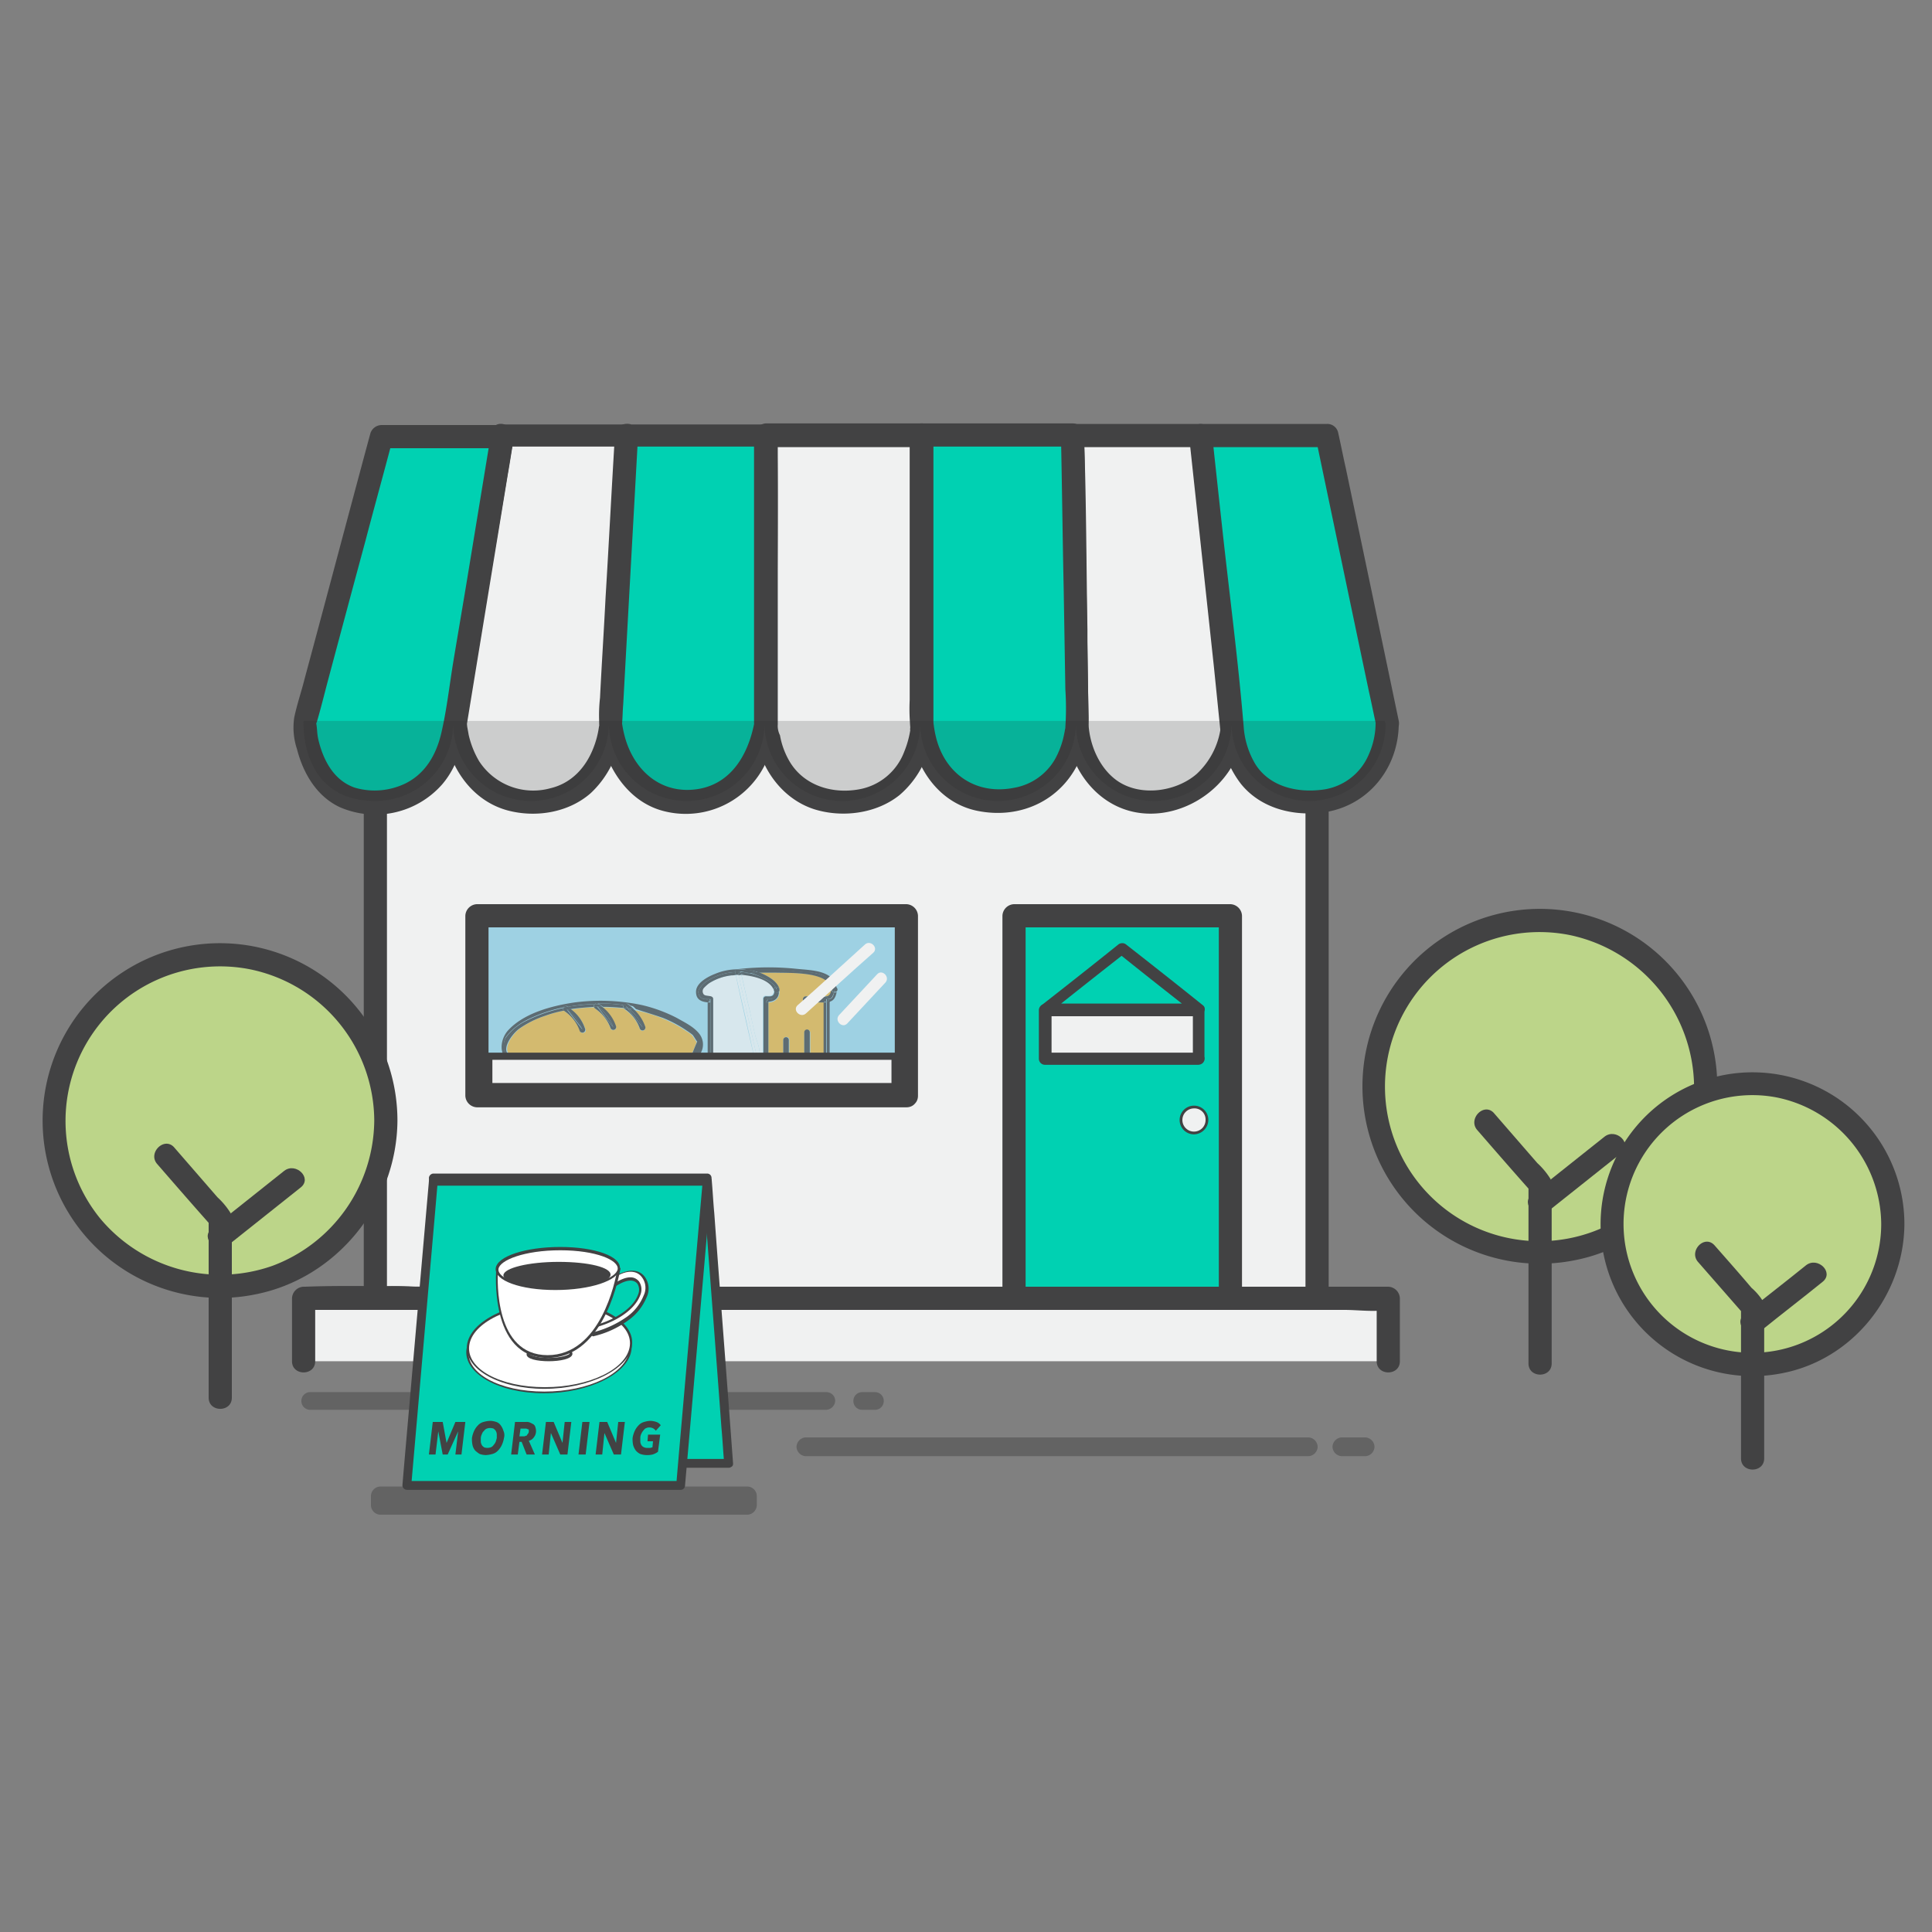 <svg id="Layer_1" data-name="Layer 1" xmlns="http://www.w3.org/2000/svg" viewBox="0 0 350 350"><rect x="0" y="0" width="350" height="350" fill="#808080" stroke="none"/><defs><style>.cls-1{opacity:0.48;}.cls-2{fill:#424243;}.cls-3{fill:#f0f1f1;}.cls-4{fill:#00d1b2;}.cls-5{fill:#9ed1e3;}.cls-6{fill:#bcd589;}.cls-7{opacity:0.7;}.cls-8{fill:#e9b13d;}.cls-9{opacity:0.18;}.cls-10{fill:#272525;}.cls-11{fill:#fff;}</style></defs><title>ecommerce-type-1-teal</title><g class="cls-1"><path class="cls-2" d="M135.4,274.4H68.9a1.75,1.75,0,0,1-1.7-1.7V271a1.75,1.75,0,0,1,1.7-1.7h66.5a1.75,1.75,0,0,1,1.7,1.7v1.6A1.77,1.77,0,0,1,135.4,274.4Z"/></g><rect class="cls-3" x="68" y="130.6" width="170.6" height="104.6"/><path class="cls-2" d="M238.6,233.1H74.9a48.45,48.45,0,0,0-6.6,0H68l2.1,2.1V130.6L68,132.7H231.7a48.45,48.45,0,0,0,6.6,0h.3l-2.1-2.1V235.2c0,2.7,4.2,2.7,4.2,0V130.6a2.18,2.18,0,0,0-2.1-2.1H89c-6.9,0-13.8-.3-20.7,0H68a2.18,2.18,0,0,0-2.1,2.1V235.2a2.18,2.18,0,0,0,2.1,2.1H217.6c6.9,0,13.8.3,20.7,0h.3C241.3,237.3,241.4,233.1,238.6,233.1Z"/><rect class="cls-3" x="55" y="235.2" width="196.5" height="11.4"/><path class="cls-2" d="M57.1,246.6V235.2L55,237.3H243.5c2.5,0,5.3.4,7.7,0h.3l-2.1-2.1v11.4c0,2.7,4.2,2.7,4.2,0V235.2a2.18,2.18,0,0,0-2.1-2.1H79.2c-7.9,0-15.9-.3-23.9,0H55a2.18,2.18,0,0,0-2.1,2.1v11.4c0,2.7,4.2,2.7,4.2,0Z"/><rect class="cls-4" x="183.7" y="165.9" width="39.2" height="69.3"/><path class="cls-2" d="M222.9,233.1H183.7l2.1,2.1V165.9l-2.1,2.1h39.2l-2.1-2.1v69.3c0,2.7,4.2,2.7,4.2,0V165.9a2.18,2.18,0,0,0-2.1-2.1H183.7a2.18,2.18,0,0,0-2.1,2.1v69.3a2.18,2.18,0,0,0,2.1,2.1h39.2C225.6,237.3,225.6,233.1,222.9,233.1Z"/><rect class="cls-5" x="86.5" y="165.9" width="77.8" height="32.6"/><path class="cls-2" d="M164.2,196.4H86.4l2.1,2.1V165.9L86.4,168h77.8l-2.1-2.1v32.6c0,2.7,4.2,2.7,4.2,0V165.9a2.18,2.18,0,0,0-2.1-2.1H86.4a2.18,2.18,0,0,0-2.1,2.1v32.6a2.18,2.18,0,0,0,2.1,2.1h77.8C166.9,200.6,167,196.4,164.2,196.4Z"/><g class="cls-1"><path class="cls-2" d="M149.7,255.4H56.2a1.58,1.58,0,0,1-1.6-1.6h0a1.58,1.58,0,0,1,1.6-1.6h93.5a1.58,1.58,0,0,1,1.6,1.6h0A1.72,1.72,0,0,1,149.7,255.4Z"/></g><g class="cls-1"><path class="cls-2" d="M158.5,255.4h-2.3a1.58,1.58,0,0,1-1.6-1.6h0a1.58,1.58,0,0,1,1.6-1.6h2.3a1.58,1.58,0,0,1,1.6,1.6h0A1.58,1.58,0,0,1,158.5,255.4Z"/></g><g class="cls-1"><path class="cls-2" d="M237,263.8H146a1.75,1.75,0,0,1-1.7-1.7h0a1.75,1.75,0,0,1,1.7-1.7h91a1.75,1.75,0,0,1,1.7,1.7h0A1.75,1.75,0,0,1,237,263.8Z"/></g><g class="cls-1"><path class="cls-2" d="M247.3,263.8h-4.2a1.75,1.75,0,0,1-1.7-1.7h0a1.75,1.75,0,0,1,1.7-1.7h4.2a1.75,1.75,0,0,1,1.7,1.7h0A1.75,1.75,0,0,1,247.3,263.8Z"/></g><path class="cls-3" d="M82.4,131.2,91,78.9h22.5l-2.9,52.3s-.8,14.1-14.1,14.1S82.4,131.2,82.4,131.2Z"/><path class="cls-2" d="M84.5,131.7c2.5-15.3,5-30.5,7.5-45.8.4-2.2.7-4.4,1.1-6.5-.7.5-1.4,1-2,1.5h22.5l-2.1-2.1c-.7,12.6-1.4,25.1-2.1,37.7-.3,4.9-.5,9.7-.8,14.6v.1c0,.7,0,0-.1.5a16.37,16.37,0,0,1-1,3.8c-1.4,3.6-4,6.4-7.8,7.3a11.68,11.68,0,0,1-12.9-4.9,16.6,16.6,0,0,1-1.9-4.8c-.1-.6-.2-1.1-.3-1.7.1.5,0,0,0-.2-.2-2.7-4.4-2.7-4.2,0,.4,6.9,4.6,13.7,11.5,15.6,5.2,1.4,11.1.4,15.1-3.1a17.63,17.63,0,0,0,5.3-9.7c.8-3.6.7-7.5.9-11.2.5-8.6,1-17.3,1.5-25.9.3-6,.7-12,1-17.9a2.11,2.11,0,0,0-2.1-2.1H91.1a2,2,0,0,0-2,1.5c-2.5,15.3-5,30.5-7.5,45.8-.4,2.2-.7,4.4-1.1,6.5C80,133.3,84,134.4,84.5,131.7Z"/><path class="cls-3" d="M138.7,131.2V78.8h28.2v52.3s-.4,14.1-14.1,14.1S138.7,131.2,138.7,131.2Z"/><path class="cls-2" d="M140.9,131.2V78.9L138.8,81H167l-2.1-2.1v38.5c0,4.6.2,9.2,0,13.8v.7c-.1.6,0,0,0,.4a17.39,17.39,0,0,1-1.1,3.9,10.75,10.75,0,0,1-8.2,6.8c-5,.9-10.2-.8-12.7-5.3a14.23,14.23,0,0,1-1.6-4.5,3.78,3.78,0,0,1-.4-2c-.1-2.7-4.3-2.7-4.2,0,.2,6.7,4.3,13.3,10.8,15.4,5.1,1.6,11.3.8,15.5-2.6a17.14,17.14,0,0,0,5.6-9.6c.8-3.6.5-7.4.5-11.1V78.8a2.18,2.18,0,0,0-2.1-2.1H138.8a2.18,2.18,0,0,0-2.1,2.1v52.3C136.6,133.9,140.9,133.9,140.9,131.2Z"/><path class="cls-3" d="M195.1,131.2l-.8-52.3h23.3l5.7,52.3s-.6,12-12.4,13.9S195.3,136.2,195.1,131.2Z"/><path class="cls-2" d="M197.2,131.2c-.2-15.3-.5-30.6-.7-45.9,0-2.1-.1-4.3-.1-6.4L194.3,81h23.3l-2.1-2.1c1.3,11.5,2.5,23.1,3.8,34.6.6,5.5,1.2,11.1,1.8,16.6,0,.4.1.7.1,1.1v.2c0,.6.1-.1-.1.7a14,14,0,0,1-4.3,8.1c-3.8,3.3-10.4,4.2-14.6,1.1-3.1-2.3-4.8-6.4-5-10.1-.2-2.7-4.4-2.7-4.2,0,.6,9.2,7.5,17.2,17.2,16.1,7.9-.9,14.9-7.6,15.1-15.8.1-3.8-.8-7.8-1.2-11.6l-2.7-24.6c-.6-5.5-1.2-10.9-1.8-16.4a2.18,2.18,0,0,0-2.1-2.1H194.2a2.18,2.18,0,0,0-2.1,2.1c.2,15.3.5,30.6.7,45.9,0,2.1.1,4.3.1,6.4C193,133.9,197.2,133.9,197.2,131.2Z"/><path class="cls-4" d="M251.4,131.2,240.5,78.9H217.6l5.7,52.3s0,14.1,14.1,14.1S251.4,131.2,251.4,131.2Z"/><path class="cls-2" d="M253.4,130.6c-3.2-15.3-6.4-30.6-9.6-45.8-.5-2.2-.9-4.3-1.4-6.5a2,2,0,0,0-2-1.5H217.5a2.18,2.18,0,0,0-2.1,2.1c1.5,13.9,3,27.9,4.5,41.8.4,3.9.8,7.9,1.2,11.8a18.3,18.3,0,0,0,3.7,9.5c3.3,4.1,8.6,5.7,13.8,5.3,8.6-.6,14.7-7.6,14.8-16.1,0-2.7-4.2-2.7-4.2,0a13.93,13.93,0,0,1-1.2,5.4,10.54,10.54,0,0,1-8.8,6.5c-4.5.5-9.3-.7-11.8-4.7a15.29,15.29,0,0,1-2.1-6.8c-1-12.1-2.6-24.1-3.9-36.1-.6-5.5-1.2-11-1.8-16.6L217.5,81h22.9c-.7-.5-1.4-1-2-1.5,3.2,15.3,6.4,30.6,9.6,45.8.5,2.2.9,4.3,1.4,6.5C249.9,134.4,253.9,133.3,253.4,130.6Z"/><path class="cls-4" d="M113.5,78.8h25.2v52.3s-1.5,13.9-14.1,14.1-14.1-14.1-14.1-14.1Z"/><path class="cls-2" d="M113.5,80.9h25.2l-2.1-2.1V131c0,.5.2-.6,0,.2-1.1,5.4-4,10.6-9.9,11.7-6.8,1.2-11.8-3.2-13.5-9.4a20.48,20.48,0,0,1-.5-2.4c-.1-.5,0,.5,0-.1.1-1.1.1-2.3.2-3.4.3-5.5.6-10.9.9-16.4l1.8-32.4c.2-2.7-4.1-2.7-4.2,0-.6,9.8-1.1,19.7-1.7,29.5-.3,6-.7,12-1,18.1a28.13,28.13,0,0,0,.1,7.1c1.4,6.1,5.3,12,11.7,13.5a16,16,0,0,0,18.5-9.4,19.45,19.45,0,0,0,1.8-8.1V114c0-11.4.2-22.9,0-34.3V79a2.18,2.18,0,0,0-2.1-2.1H113.5C110.8,76.7,110.8,80.9,113.5,80.9Z"/><path class="cls-4" d="M166.9,78.8v52.3s.6,14.3,14.1,14.1,14.1-14.1,14.1-14.1l-.8-52.3Z"/><path class="cls-2" d="M164.8,78.8v48a32.55,32.55,0,0,0,.4,7c1.2,6.2,5.4,11.8,11.9,13.1,8,1.6,15.6-2.1,18.7-9.7a18.93,18.93,0,0,0,1.4-7.8c-.1-5.1-.2-10.3-.2-15.4-.2-11.5-.2-23-.6-34.5v-.7a2.11,2.11,0,0,0-2.1-2.1H167c-2.7,0-2.7,4.2,0,4.2h27.3l-2.1-2.1c.2,9.3.3,18.7.5,28,.1,6,.2,12.1.3,18.1a51.43,51.43,0,0,1,0,6.8c0,.5.1-.5,0,.1,0,.2-.1.4-.1.6-.1.5-.2,1-.3,1.4a15.81,15.81,0,0,1-1.4,3.6,10.66,10.66,0,0,1-7.4,5.3c-6.9,1.4-12.5-2.4-14.2-9a21.06,21.06,0,0,1-.5-2.8V78.7C169,76.1,164.8,76.1,164.8,78.8Z"/><path class="cls-4" d="M91.1,78.8c-1.2,7.5-2.5,15-3.7,22.5-1.6,9.5-3.2,19-4.7,28.5-.6,3.7-1.3,7-3.6,10a13.65,13.65,0,0,1-10.7,5.3c-13,.4-13.1-14.5-13.1-14.5L69.2,78.7H91.1Z"/><path class="cls-2" d="M89,78.3c-1.5,9.1-3,18.3-4.5,27.4-.8,4.8-1.6,9.5-2.4,14.3-.7,4.3-1.2,8.8-2.2,13-.9,3.7-2.8,7.1-6.4,8.9a12.79,12.79,0,0,1-9.2.8c-3.8-1.3-5.7-4.9-6.6-8.6-.3-1.3-.2-1.8-.4-3-.1-.5-.1.4-.1.3s.1-.4.2-.6c.7-2.4,1.3-4.8,1.9-7.1,2.3-8.6,4.6-17.2,6.9-25.7,1.6-6.1,3.3-12.2,4.9-18.3-.7.5-1.4,1-2,1.5H91c2.7,0,2.7-4.2,0-4.2H69.1a2.16,2.16,0,0,0-2,1.5c-4,14.8-7.9,29.6-11.9,44.4-.6,2.4-1.4,4.7-1.9,7.1a12.34,12.34,0,0,0,.5,5.7c1.1,4.3,3.5,8.5,7.7,10.5a16.13,16.13,0,0,0,18.6-4.1c3-3.5,3.9-7.9,4.6-12.3.9-5.7,1.9-11.4,2.8-17.1,1.8-11,3.7-22.1,5.5-33.1C93.5,76.8,89.5,75.6,89,78.3Z"/><circle class="cls-6" cx="278.98" cy="196.77" r="30"/><path class="cls-2" d="M306.9,196.8a28,28,0,1,1-22.5-27.4,28.34,28.34,0,0,1,22.5,27.4c0,2.7,4.2,2.7,4.2,0a32.14,32.14,0,1,0-25.8,31.5c14.9-2.9,25.7-16.5,25.8-31.5C311.2,194.1,307,194.1,306.9,196.8Z"/><path class="cls-2" d="M267.6,204.7c3.3,3.8,6.6,7.6,9.9,11.3l-.6-1.5V247c0,2.7,4.2,2.7,4.2,0V215.9a6,6,0,0,0-.2-2.3,13.74,13.74,0,0,0-2.4-2.9l-7.9-9.1c-1.8-1.9-4.7,1.1-3,3.1Z"/><path class="cls-2" d="M280.5,219.4l13.2-10.5c2.1-1.7-.9-4.6-3-3l-13.2,10.5c-2.1,1.7.9,4.7,3,3Z"/><circle class="cls-6" cx="317.5" cy="221.7" r="25.4"/><path class="cls-2" d="M340.8,221.7a23.34,23.34,0,1,1-19-22.9,23.58,23.58,0,0,1,19,22.9c0,2.7,4.2,2.7,4.2,0a27.52,27.52,0,1,0-22.3,27.1c12.9-2.4,22.2-14.1,22.3-27C345,219,340.8,219,340.8,221.7Z"/><path class="cls-2" d="M307.6,228.6l8.4,9.6-.6-1.5v27.5c0,2.7,4.2,2.7,4.2,0V237.9a4.45,4.45,0,0,0-.3-2.3,10.65,10.65,0,0,0-2-2.3c-2.2-2.6-4.5-5.2-6.7-7.7-1.8-2-4.7,1-3,3Z"/><path class="cls-2" d="M319,241.1c3.7-3,7.5-5.9,11.2-8.9,2.1-1.7-.9-4.6-3-3-3.7,3-7.5,5.9-11.2,8.9-2.1,1.7.9,4.7,3,3Z"/><circle class="cls-6" cx="39.89" cy="202.97" r="30"/><path class="cls-2" d="M67.8,203a28.34,28.34,0,0,1-18.4,26.3,28.37,28.37,0,0,1-31.2-8.5,28,28,0,0,1,27.1-45.2A28.12,28.12,0,0,1,67.8,203c0,2.7,4.2,2.7,4.2,0a32.15,32.15,0,0,0-56.9-20.5,32.14,32.14,0,0,0,31.1,52C61.1,231.6,71.9,218,72,203,72,200.3,67.8,200.3,67.8,203Z"/><path class="cls-2" d="M28.5,210.9c3.3,3.8,6.6,7.6,9.9,11.3l-.6-1.5v32.5c0,2.7,4.2,2.7,4.2,0V222.1a6,6,0,0,0-.2-2.3,13.74,13.74,0,0,0-2.4-2.9l-7.9-9.1c-1.8-1.9-4.8,1.1-3,3.1Z"/><path class="cls-2" d="M41.3,225.6l13.2-10.5c2.1-1.7-.9-4.6-3-3L38.3,222.6c-2,1.7.9,4.7,3,3Z"/><polygon class="cls-4" points="132 265.1 82.5 265.1 78.5 213.4 128.1 213.4 132 265.1"/><path class="cls-2" d="M132,264.3H82.4l.8.8c-1.1-15.1-2.3-30.2-3.4-45.3-.2-2.1-.3-4.3-.5-6.4l-.8.8h49.6l-.8-.8c1.1,15.1,2.3,30.2,3.4,45.3.2,2.1.3,4.3.5,6.4.1,1,1.7,1,1.6,0-1.1-15.1-2.3-30.2-3.4-45.3-.2-2.1-.3-4.3-.5-6.4a.79.79,0,0,0-.8-.8H78.5a.86.86,0,0,0-.8.8c1.1,15.1,2.3,30.2,3.4,45.3.2,2.1.3,4.3.5,6.4a.79.79,0,0,0,.8.8H132A.8.8,0,1,0,132,264.3Z"/><polygon class="cls-4" points="128.1 214 123.3 269.1 73.7 269.1 78.5 214 128.1 214"/><path class="cls-2" d="M127.3,214c-1.4,16-2.8,32.1-4.2,48.1-.2,2.3-.4,4.6-.6,7l.8-.8H73.7l.8.8c1.4-16,2.8-32.1,4.2-48.1.2-2.3.4-4.6.6-7l-.8.8h49.6a.8.8,0,0,0,0-1.6H78.5a.79.79,0,0,0-.8.8c-1.4,16-2.8,32.1-4.2,48.1-.2,2.3-.4,4.6-.6,7a.86.86,0,0,0,.8.8h49.6a.79.79,0,0,0,.8-.8c1.4-16,2.8-32.1,4.2-48.1.2-2.3.4-4.6.6-7C129,213,127.4,213,127.3,214Z"/><rect class="cls-3" x="189.4" y="182.9" width="27.8" height="8.8"/><path class="cls-2" d="M217.2,190.7H189.4l1.1,1.1V183l-1.1,1.1h27.8l-1.1-1.1v8.8a1,1,0,0,0,2.1,0V183a1.11,1.11,0,0,0-1.1-1.1H189.3a1.11,1.11,0,0,0-1.1,1.1v8.8a1.11,1.11,0,0,0,1.1,1.1h27.8C218.6,192.8,218.6,190.7,217.2,190.7Z"/><path class="cls-2" d="M202.6,171.1c-4.6,3.7-9.3,7.4-13.9,11a1.07,1.07,0,0,0,.7,1.8h27.8c.8,0,1.5-1.2.7-1.8-4.6-3.7-9.3-7.4-13.9-11-1-.8-2.5.6-1.5,1.5,4.6,3.7,9.3,7.4,13.9,11,.2-.6.5-1.2.7-1.8H189.3c.2.6.5,1.2.7,1.8,4.6-3.7,9.3-7.4,13.9-11C205.1,171.8,203.6,170.3,202.6,171.1Z"/><g class="cls-7"><path class="cls-8" d="M141.2,179.2v.3a1.87,1.87,0,0,1-2,2.1V191h2.7v-2.6a.55.55,0,0,1,1.1,0V191h2.7v-3.9a.55.55,0,0,1,1.1,0V191h2.5v-9.4H146a.55.55,0,0,1,0-1.1h3.8c.7-.1.8-.7.9-1.2-.2-3.4-7.7-3-10.2-3.1h-3C139,176.7,140.7,177.6,141.2,179.2Z"/><path class="cls-2" d="M151.7,179.4a.47.47,0,0,0-.5-.6v.5a.6.6,0,0,1-.1.4h0c.2,0,.5,0,.6-.3Z"/><path class="cls-2" d="M135.7,175.8a38.73,38.73,0,0,1,5.9,0c1.5.1,3.1.2,4.6.4a6.59,6.59,0,0,1,3.8,1,2.57,2.57,0,0,1,1.1,1.7.5.5,0,0,1,.5.6v-.1c-.2-3.7-4.6-3.6-7.4-3.9a48.81,48.81,0,0,0-10.8.1h0A8.22,8.22,0,0,1,135.7,175.8Z"/><path class="cls-2" d="M151.1,179.8c-.2.8-.3,1.2-1.1,1.2a.55.55,0,0,1-.3.5v.1l.5-.5v.4c.9-.2,1.2-.9,1.4-1.9C151.6,179.8,151.3,179.8,151.1,179.8Z"/><path class="cls-2" d="M149.8,190.9v.5h-3a.55.55,0,0,1-1.1,0H143a.55.55,0,0,1-1.1,0h-2.7a.47.47,0,0,1-.5.5h11.1a.47.47,0,0,0,.5-.5v-10c-.2,0-.3.1-.5.1Z"/><path class="cls-2" d="M149.8,181.6a4.33,4.33,0,0,0,.5-.1v-.4A1.21,1.21,0,0,0,149.8,181.6Z"/><path class="cls-2" d="M150.6,179.3h0c-.1.5-.2,1.1-.9,1.2h-.1a.66.66,0,0,1,.4.5c.8-.1.8-.5,1.1-1.2C150.9,179.8,150.7,179.6,150.6,179.3Z"/><path class="cls-2" d="M149.2,181.6V191h.5v-9.5c-.1,0-.1.1-.2.1Z"/><path class="cls-2" d="M149.2,191.5l.5-.5h-.5Z"/><path class="cls-2" d="M146.7,190.9v.5h2.5v-.5Z"/><path class="cls-2" d="M149.8,191.5V191l-.5.5Z"/><path class="cls-2" d="M150,177.1a8.61,8.61,0,0,0-3.8-1c-1.5-.1-3.1-.3-4.6-.4a38.73,38.73,0,0,0-5.9,0l1.2.3c.2,0,.3.1.5.2h3c2.5.1,10-.3,10.2,3.1v-.1a.51.51,0,0,1,.5-.4A2.57,2.57,0,0,0,150,177.1Z"/><path class="cls-2" d="M150.7,179.2v.1h0c0,.3.2.4.4.5h0c0-.2.1-.3.1-.4v-.5C150.9,178.8,150.7,178.9,150.7,179.2Z"/><path class="cls-2" d="M139.2,190.9v.5h2.7v-.5Z"/><path class="cls-2" d="M142.9,190.9v.5h2.7v-.5Z"/><path class="cls-3" d="M132.5,176.7a9.59,9.59,0,0,0-4,1.4c-.2.2-.5.1-.7.3l-.6.6a.52.52,0,0,0-.2.4.83.83,0,0,0,.3.8c.5.3,1.9.1,1.9.9V191h7.3c-1.1-4.8-2.2-9.5-3.2-14.3A2.13,2.13,0,0,0,132.5,176.7Z"/><path class="cls-3" d="M136.8,187.5c.2.9.9,2.4.8,3.3h.6v-9.9a.47.47,0,0,1,.5-.5c.7,0,1.5.2,1.5-1.1-.7-1.9-3.6-2.6-5.9-2.8.5,2,.9,4,1.4,6C136.1,184.3,136.4,185.9,136.8,187.5Z"/><path class="cls-3" d="M133.3,176.6c1.1,4.8,2.2,9.5,3.2,14.3h.5c-.5-2.3-2.7-11.9-3.2-14.3Z"/><path class="cls-3" d="M137.6,190.9h0c.1-1-.6-2.5-.8-3.4-.4-1.6-.7-3.3-1.1-4.9-.5-2-.9-4-1.4-6h-.5c.5,2.4,2.7,12,3.2,14.3h.6Z"/><path class="cls-2" d="M136.7,191.6v-.1h-8v-9.9h-.5v9.9a.47.47,0,0,0,.5.5h8.5A.46.46,0,0,1,136.7,191.6Z"/><path class="cls-2" d="M128.1,181v.5h.5Z"/><path class="cls-2" d="M127.8,181a1.27,1.27,0,0,1-1.2-1.7,4.62,4.62,0,0,1,1.7-1.7,10.42,10.42,0,0,1,4.9-1.5c0-.2.1-.5.4-.5a10.57,10.57,0,0,0-4,.8c-1.3.5-3.7,1.7-3.5,3.5.1,1.3,1.1,1.6,2.2,1.7v-.5A2.81,2.81,0,0,0,127.8,181Z"/><path class="cls-2" d="M128.1,181l.5.5V181Z"/><path class="cls-2" d="M139.1,177.6a4.07,4.07,0,0,1,1.4,1.2.53.53,0,0,1,.7.5v-.2c-.5-1.5-2.3-2.4-3.8-3-.5,0-1.1.1-1.6.1A16.38,16.38,0,0,1,139.1,177.6Z"/><path class="cls-2" d="M140.7,179.8a1.29,1.29,0,0,1-1.2,1.2h-.4v.5c1.2-.1,2.1-.6,2-2.1C141.2,179.7,141,179.8,140.7,179.8Z"/><path class="cls-2" d="M138.7,181.6h.5v-.5C139,181.2,138.9,181.4,138.7,181.6Z"/><path class="cls-2" d="M138.7,181.6V191h.5v-9.4Z"/><path class="cls-2" d="M138.7,181v.5l.5-.5Z"/><path class="cls-2" d="M140.7,179.3v.5c.2,0,.5-.1.5-.4v-.1a.53.53,0,0,0-.7-.5l.1.1A.76.76,0,0,1,140.7,179.3Z"/><path class="cls-2" d="M134.2,175.9Z"/><path class="cls-2" d="M133.2,176.1h.5a1.75,1.75,0,0,0,.5-.1v0c.5-.1,1.2-.2,1.3-.2h.2a16.35,16.35,0,0,0-2.2-.2A.38.38,0,0,0,133.2,176.1Z"/><path class="cls-2" d="M139.2,191.5h-2.5v.1a.66.66,0,0,0,.5.4h1.5A.47.47,0,0,0,139.2,191.5Z"/><path class="cls-2" d="M135.8,176.3a8.6,8.6,0,0,1,1.6-.1c-.2-.1-.3-.1-.5-.2l-1.2-.3h-.2c-.1,0-.8.1-1.3.2v.1C134.8,176.1,135.3,176.2,135.8,176.3Z"/><path class="cls-2" d="M138.7,190.9v.5h.5v-.5Z"/><path class="cls-2" d="M134.2,176.1V176h0a.1.1,0,0,1-.1.1Z"/><path class="cls-2" d="M134.1,176a1.21,1.21,0,0,0-.5.1h.4A.1.1,0,0,0,134.1,176Z"/><path class="cls-2" d="M129.2,190.9v.5h7.5a4.33,4.33,0,0,0-.1-.5Z"/><path class="cls-2" d="M128.6,191.5h.5l-.5-.5Z"/><path class="cls-2" d="M128.6,190.9l.5.5v-.5Z"/><path class="cls-2" d="M129.2,181c0-.9-1.5-.3-1.8-1a.92.92,0,0,1,.1-1,8.12,8.12,0,0,1,1-.9,9.59,9.59,0,0,1,4-1.4,2.49,2.49,0,0,0,.8-.1c0-.1-.1-.3-.1-.4v-.1a10.42,10.42,0,0,0-4.9,1.5,4.62,4.62,0,0,0-1.7,1.7,1.27,1.27,0,0,0,1.2,1.7h.9v9.9h.5Z"/><path class="cls-2" d="M140.2,179.3h0v.1a.51.51,0,0,0,.5.4v-.5c0-.1-.1-.2-.1-.4l-.1-.1A.55.55,0,0,0,140.2,179.3Z"/><path class="cls-2" d="M137.6,190.9h0C137.5,191.4,137.7,191.1,137.6,190.9Z"/><path class="cls-2" d="M140.2,179.4h0c0-.4.1-.5.3-.6a4.07,4.07,0,0,0-1.4-1.2,12,12,0,0,0-3.3-1.3,7.72,7.72,0,0,0-1.5.2v.1C136.6,176.8,139.5,177.5,140.2,179.4Z"/><path class="cls-2" d="M138.7,181h.9a1.29,1.29,0,0,0,1.2-1.2.51.51,0,0,1-.5-.4h0c0,1.3-.8,1.1-1.5,1.1a.47.47,0,0,0-.5.5v9.9h.5V181Z"/><path class="cls-2" d="M136.5,190.9a4.33,4.33,0,0,0,.1.5h.5a1.75,1.75,0,0,0-.1-.5Z"/><path class="cls-2" d="M133.3,176.6h.5a2.8,2.8,0,0,1-.1-.6h-.5v.1A.75.75,0,0,0,133.3,176.6Z"/><path class="cls-2" d="M134.2,176.1c0,.1.1.3.1.4.5-.1,1-.1,1.5-.2A7.77,7.77,0,0,0,134.2,176.1Z"/><path class="cls-2" d="M134.1,176.1c-.1.2-.2.3-.3.5a.9.9,0,0,0,.5-.1c0-.1-.1-.3-.1-.4Z"/><path class="cls-2" d="M134.3,176.6v-.1a.9.9,0,0,0-.5.1c.1-.2.2-.3.3-.5h-.4a2.8,2.8,0,0,0,.1.6A.9.9,0,0,1,134.3,176.6Z"/><path class="cls-2" d="M137.6,190.9c.1.2-.1.5,0,0H137a1.75,1.75,0,0,1,.1.5h1v-.5Z"/><path class="cls-2" d="M138.3,190.9h-.1v.5l.5-.5Z"/><path class="cls-2" d="M138.2,191.5h.5V191A1.21,1.21,0,0,0,138.2,191.5Z"/><path class="cls-2" d="M146,180.5a.55.55,0,0,0,0,1.1h3.3v-.5h0c0-.3.2-.4.4-.5h-.1C148.3,180.5,147.1,180.5,146,180.5Z"/><path class="cls-2" d="M149.8,181.5a.55.55,0,0,0,.3-.5h-.3Z"/><path class="cls-2" d="M149.6,180.5c-.2.1-.4.2-.4.5h0v.5h.3c.1,0,.2,0,.2-.1V181h.3A.51.51,0,0,0,149.6,180.5Z"/><path class="cls-2" d="M141.9,188.4V191h.5v0h.5v-2.6A.5.5,0,1,0,141.9,188.4Z"/><path class="cls-2" d="M141.9,191.5a.55.55,0,0,0,1.1,0h-1.1Z"/><path class="cls-2" d="M142.4,190.9h-.5v.5h.5Z"/><path class="cls-2" d="M142.8,190.9h-.4v.5h.5v-.5Z"/><path class="cls-2" d="M145.7,187v3.9h.5v0h.5V187A.5.5,0,1,0,145.7,187Z"/><path class="cls-2" d="M145.7,191.5a.55.55,0,0,0,1.1,0h-1.1Z"/><path class="cls-2" d="M146.2,190.9h-.5v.5h.5Z"/><path class="cls-2" d="M146.2,190.9v.5h.5v-.5Z"/></g><g class="cls-7"><path class="cls-8" d="M123.1,191.5a3.29,3.29,0,0,0,2.2-.5c.3-.7.6-1.4.9-2.2-.3-.4-.5-.8-.8-1.2a4.44,4.44,0,0,0-1.1-.8,22.15,22.15,0,0,0-4.3-2.3,24.61,24.61,0,0,0-5.1-1.5,7.89,7.89,0,0,1,2,3.1c.2.6-.8.9-1,.3a7.11,7.11,0,0,0-2.7-3.5l-.2-.2c-1.2-.1-2.4-.2-3.6-.2h-.3a8.69,8.69,0,0,1,2.5,3.5c.2.6-.8.9-1,.3a7.11,7.11,0,0,0-2.7-3.5c-.1-.1-.2-.2-.2-.3a29.84,29.84,0,0,0-4.2.4,7.8,7.8,0,0,1,2.6,3.6c.2.6-.8.9-1,.3a7.11,7.11,0,0,0-2.7-3.5l-.2-.2a20.25,20.25,0,0,0-3.3.9,16.62,16.62,0,0,0-4.8,2.4c-1.2.9-3.8,4.3-.9,5.1h9.7C109.6,191.5,116.4,191.8,123.1,191.5Z"/><path class="cls-2" d="M93.5,192H93c-.2,0-.3-.1-.5-.2a.45.45,0,0,0,.3.6h.1C93.3,192.6,93.5,192.3,93.5,192Z"/><path class="cls-2" d="M126.7,187.3c-1-1.3-2.7-2.1-4.1-2.9a27.18,27.18,0,0,0-6.2-2.3,36.27,36.27,0,0,0-12.3-.5c-4.1.6-9.1,1.9-12,5-1.6,1.7-1.9,5,.7,5.8a.71.71,0,0,1-.3-.6c-1.4-.6-1.5-2.9-.8-4a10.88,10.88,0,0,1,3.7-3,26.57,26.57,0,0,1,6.7-2.3.48.48,0,0,1,.7-.2l.1.1a27.15,27.15,0,0,1,4.9-.5c.1-.2.4-.2.6-.1h.7a26.93,26.93,0,0,1,4,.3.48.48,0,0,1,.7-.2c.2.1.3.2.5.3a25,25,0,0,1,8.7,3,12,12,0,0,1,3.4,2.5,2.48,2.48,0,0,1-.2,3.4,4.11,4.11,0,0,1-2.6.9H93.5a.47.47,0,0,1-.6.5h25c2.1,0,4.8.4,6.9-.2A3.14,3.14,0,0,0,126.7,187.3Z"/><path class="cls-2" d="M109.4,182.4c1.2,0,2.4.1,3.6.2a.45.45,0,0,1,0-.5,26.93,26.93,0,0,0-4-.3h-.6c.2.2.5.3.7.5A.37.37,0,0,0,109.4,182.4Z"/><path class="cls-2" d="M120.1,184.4a22.15,22.15,0,0,1,4.3,2.3,10.47,10.47,0,0,1,1.1.8c.3.4.5.8.8,1.2-.3.7-.6,1.4-.9,2.2a3.29,3.29,0,0,1-2.2.5c-6.7.3-13.6,0-20.3,0H93.3a.51.51,0,0,1,.4.5h30a4.11,4.11,0,0,0,2.6-.9,2.31,2.31,0,0,0,.2-3.4,12,12,0,0,0-3.4-2.5,25.67,25.67,0,0,0-8.7-3,5,5,0,0,1,.8.7C116.7,183.3,118.4,183.8,120.1,184.4Z"/><path class="cls-2" d="M93.5,192a.51.51,0,0,0-.4-.5h-.2c-.3,0-.4.2-.5.4.2.1.3.1.5.2h.6Z"/><path class="cls-2" d="M107.6,182.4a.75.75,0,0,1,.1-.5,40.68,40.68,0,0,0-4.9.5c.2.1.4.3.6.4C104.8,182.6,106.2,182.5,107.6,182.4Z"/><path class="cls-2" d="M93,191.5h0c-2.9-.8-.2-4.2,1-5.1a18,18,0,0,1,4.8-2.4,20.25,20.25,0,0,1,3.3-.9.45.45,0,0,1,0-.5,26.57,26.57,0,0,0-6.7,2.3,9.83,9.83,0,0,0-3.7,3c-.8,1.1-.6,3.4.8,4C92.6,191.6,92.7,191.5,93,191.5Z"/><path class="cls-2" d="M105,186.7a.52.52,0,0,0,1-.3,7.16,7.16,0,0,0-2.6-3.6c-.2,0-.5.1-.7.1a8,8,0,0,1,2.8,3.6l-2.8-3.6c-.2,0-.4.1-.6.1,0,.1.1.1.2.2A7.11,7.11,0,0,1,105,186.7Z"/><path class="cls-2" d="M102.8,182.3a.43.43,0,0,0-.7.2,1.17,1.17,0,0,0,.7-.2Z"/><path class="cls-2" d="M102.1,183.1c.2,0,.4-.1.6-.1l-.1-.2a.35.35,0,0,0,.2.1c.2,0,.5-.1.7-.1-.2-.1-.4-.3-.6-.4s-.5.1-.8.1C102.1,182.7,102,182.9,102.1,183.1Z"/><path class="cls-2" d="M102.8,182.9h0l2.8,3.6A9.48,9.48,0,0,0,102.8,182.9Z"/><path class="cls-2" d="M102.6,182.8l.1.2h.1Z"/><path class="cls-2" d="M110.6,186.2a.52.52,0,0,0,1-.3,7.33,7.33,0,0,0-2.5-3.5h-.8a7.81,7.81,0,0,1,2.8,3.7l-2.9-3.7h-.6c0,.1.1.2.2.3A7.32,7.32,0,0,1,110.6,186.2Z"/><path class="cls-2" d="M108.4,181.8a.38.38,0,0,0-.6.1,1.27,1.27,0,0,0,.6-.1Z"/><path class="cls-2" d="M107.6,182.4h.6l-.1-.1a.31.31,0,0,1,.2.1h.8a1.79,1.79,0,0,0-.7-.5h-.7A4.33,4.33,0,0,0,107.6,182.4Z"/><path class="cls-2" d="M108.3,182.4h0l2.8,3.7A7.81,7.81,0,0,0,108.3,182.4Z"/><path class="cls-2" d="M108.1,182.3l.1.1h.1A.31.31,0,0,0,108.1,182.3Z"/><path class="cls-2" d="M115.9,186.3a.52.52,0,0,0,1-.3,7.89,7.89,0,0,0-2-3.1c-.3-.1-.7-.1-1-.2a7.91,7.91,0,0,1,2.5,3.4l-2.7-3.4c-.2,0-.5-.1-.7-.1,0,.1.1.1.2.2A7.11,7.11,0,0,1,115.9,186.3Z"/><path class="cls-2" d="M113.7,181.9a.43.43,0,0,0-.7.2,5,5,0,0,1,1.2.2A2.18,2.18,0,0,0,113.7,181.9Z"/><path class="cls-2" d="M113,182.6c.2,0,.5.1.7.1l-.3-.4a2.22,2.22,0,0,1,.5.4c.3.1.7.1,1,.2a5.72,5.72,0,0,0-.8-.7c-.4-.1-.8-.1-1.2-.2A1.76,1.76,0,0,1,113,182.6Z"/><path class="cls-2" d="M114,182.8h-.2l2.7,3.4A7.91,7.91,0,0,0,114,182.8Z"/><path class="cls-2" d="M113.5,182.4l.3.4h.2A2.22,2.22,0,0,0,113.5,182.4Z"/></g><rect class="cls-3" x="88.6" y="191.4" width="73.5" height="5.4"/><path class="cls-2" d="M162.7,197.4H87.9v-6.7h74.8v6.7Zm-73.5-1.2h72.3V192H89.2Z"/><path class="cls-3" d="M156.7,171.1c-4.1,3.7-8.1,7.4-12.2,11-1,.9.5,2.4,1.5,1.5,4.1-3.7,8.1-7.4,12.2-11,1-.9-.5-2.4-1.5-1.5Z"/><path class="cls-3" d="M158.9,176.5c-2.3,2.5-4.6,4.9-6.9,7.4-.9,1,.6,2.5,1.5,1.5,2.3-2.5,4.6-4.9,6.9-7.4.9-1-.6-2.5-1.5-1.5Z"/><g class="cls-9"><path class="cls-10" d="M68,145.1A14.08,14.08,0,0,0,82.1,131a14.1,14.1,0,1,0,28.2,0,14.1,14.1,0,1,0,28.2,0,14.1,14.1,0,1,0,28.2,0,14.1,14.1,0,1,0,28.2,0,14.1,14.1,0,0,0,28.2,0,14.08,14.08,0,0,0,14.1,14.1A13.83,13.83,0,0,0,251,131l-.2-.4H55S54.1,145.1,68,145.1Z"/></g><path class="cls-3" d="M218.7,202.9a2.4,2.4,0,1,1-2.4-2.4A2.5,2.5,0,0,1,218.7,202.9Z"/><path class="cls-2" d="M216.3,205.5a2.6,2.6,0,0,1,0-5.2,2.58,2.58,0,0,1,2.6,2.6A2.65,2.65,0,0,1,216.3,205.5Zm0-4.7a2.1,2.1,0,1,0,2.1,2.1A2,2,0,0,0,216.3,200.8Z"/><path class="cls-2" d="M82.5,263.5l.5-4.2h0l-1.9,4.2h-.9l-.8-4.2h0l-.5,4.2H77.7l.7-5.9h1.8l.7,3.8h0l1.6-3.8h1.8l-.7,5.9Z"/><path class="cls-2" d="M91.3,260.5a5,5,0,0,1-.4,1.3,3.59,3.59,0,0,1-.7,1,2.07,2.07,0,0,1-1,.6,5,5,0,0,1-1.2.2,3.59,3.59,0,0,1-1.1-.2,5.55,5.55,0,0,1-.8-.6,2.34,2.34,0,0,1-.5-1,5.28,5.28,0,0,1-.1-1.3,5,5,0,0,1,.4-1.3,3.59,3.59,0,0,1,.7-1,2.07,2.07,0,0,1,1-.6,5,5,0,0,1,1.2-.2,3.59,3.59,0,0,1,1.1.2,1.56,1.56,0,0,1,.8.6,3.13,3.13,0,0,1,.5,1A1.9,1.9,0,0,1,91.3,260.5Zm-1.3,0v-.7a1.42,1.42,0,0,0-.2-.6c-.1-.2-.3-.3-.4-.4a1.85,1.85,0,0,0-1.2,0,1,1,0,0,0-.5.4,1.27,1.27,0,0,0-.4.6,1.85,1.85,0,0,0-.2.7v.7a1.42,1.42,0,0,0,.2.6c.1.2.3.3.4.4a1.85,1.85,0,0,0,1.2,0,1,1,0,0,0,.5-.4,2.09,2.09,0,0,0,.4-.6A6.37,6.37,0,0,0,90,260.5Z"/><path class="cls-2" d="M95.4,263.5l-.9-2.3h-.4l-.3,2.3H92.6l.7-5.9h2a1.48,1.48,0,0,1,.7.1l.6.3a.92.92,0,0,1,.4.6,2,2,0,0,1,.1.8,1.78,1.78,0,0,1-.4,1,1.46,1.46,0,0,1-.9.6l1.1,2.5Zm.4-4.1v-.3a.22.22,0,0,0-.2-.2c-.1,0-.2-.1-.3-.1h-1l-.2,1.4H95c.1,0,.2-.1.3-.1s.2-.1.2-.2A.91.91,0,0,0,95.8,259.4Z"/><path class="cls-2" d="M101.5,263.5l-1.7-3.9h0l-.4,3.9H98.2l.7-5.9h1.4l1.6,3.8h0l.4-3.8h1.2l-.7,5.9Z"/><path class="cls-2" d="M104.8,263.5l.7-5.9h1.3l-.7,5.9Z"/><path class="cls-2" d="M111.2,263.5l-1.7-3.9h0l-.4,3.9h-1.2l.7-5.9H110l1.6,3.8h0l.4-3.8h1.2l-.7,5.9Z"/><path class="cls-2" d="M118.2,263.5a4.1,4.1,0,0,1-1.1.1,3.59,3.59,0,0,1-1.1-.2,2.41,2.41,0,0,1-.8-.6,3.13,3.13,0,0,1-.5-1,5.28,5.28,0,0,1-.1-1.3,5,5,0,0,1,.4-1.3,3.59,3.59,0,0,1,.7-1,2.07,2.07,0,0,1,1-.6,4.25,4.25,0,0,1,1.1-.2,3.59,3.59,0,0,1,1.1.2,1.56,1.56,0,0,1,.8.6l-.9,1c-.1-.2-.3-.3-.4-.4a1.45,1.45,0,0,0-.7-.2,1.27,1.27,0,0,0-.6.1,1,1,0,0,0-.5.4,2.09,2.09,0,0,0-.4.6,1.85,1.85,0,0,0-.2.7v.8a1.42,1.42,0,0,0,.2.6,1,1,0,0,0,.5.4,1.48,1.48,0,0,0,.7.1h.4c.1,0,.3-.1.4-.1l.1-1.1h-1l.1-1.2h2.2l-.4,3.1A3.09,3.09,0,0,1,118.2,263.5Z"/><ellipse class="cls-11" cx="99.4" cy="244.51" rx="14.8" ry="7.7" transform="translate(-10.55 4.56) rotate(-2.49)"/><path class="cls-2" d="M98.5,252.4c-8.2,0-14.5-3.6-14-7.9s7.6-7.9,15.9-7.9,14.5,3.6,14,7.9S106.8,252.4,98.5,252.4Zm1.8-15.3c-8,0-14.9,3.3-15.4,7.5s5.6,7.5,13.7,7.5,14.9-3.3,15.4-7.5S108.3,237.1,100.3,237.1Z"/><path class="cls-11" d="M114.3,243.7c-.5,4.2-7.5,7.7-15.7,7.7s-14.4-3.4-13.9-7.7,7.5-7.7,15.7-7.7S114.8,239.5,114.3,243.7Z"/><path class="cls-2" d="M98.6,251.6c-8.2,0-14.5-3.6-14-7.9s7.6-7.9,15.9-7.9,14.5,3.6,14,7.9S106.8,251.6,98.6,251.6Zm1.8-15.3c-8,0-14.9,3.3-15.4,7.5s5.6,7.5,13.7,7.5,14.9-3.3,15.4-7.5S108.4,236.3,100.4,236.3Z"/><path class="cls-11" d="M107.2,241.8a.47.47,0,0,1-.5-.5.76.76,0,0,1,.6-.8c3.5-.9,7.4-3,8.5-5.9a2.21,2.21,0,0,0-.2-2.2c-1.5-1.9-4.6.7-4.6.7a.63.63,0,0,1-.9-.1.8.8,0,0,1,.2-1,10.41,10.41,0,0,1,2.2-1.3c1.7-.7,3.1-.5,4,.7a3.56,3.56,0,0,1,.3,3.5,9.78,9.78,0,0,1-3.2,4,17.42,17.42,0,0,1-6.3,2.9Z"/><path class="cls-2" d="M107.2,242a.68.68,0,0,1-.7-.7,1,1,0,0,1,.2-.7.68.68,0,0,1,.6-.4c3.4-.8,7.3-2.9,8.3-5.7a2.14,2.14,0,0,0-.1-1.9c-1.3-1.7-4.3.7-4.4.7a.73.73,0,0,1-.6.2.55.55,0,0,1-.5-.3,1.09,1.09,0,0,1,.3-1.3,7.55,7.55,0,0,1,2.3-1.3c1.8-.7,3.3-.5,4.2.7a3.63,3.63,0,0,1,.3,3.8,9.53,9.53,0,0,1-3.3,4.1,17.15,17.15,0,0,1-6.4,2.9C107.3,242,107.3,242,107.2,242Zm7-10.6a1.93,1.93,0,0,1,1.6.8,2.59,2.59,0,0,1,.2,2.4c-1.1,3-5.1,5.2-8.7,6-.1,0-.2.1-.3.2a.37.37,0,0,0-.1.3c0,.2.2.4.4.3a18.6,18.6,0,0,0,6.2-2.8,8.69,8.69,0,0,0,3.1-3.9,3.16,3.16,0,0,0-.3-3.3c-.8-1.1-2.2-1.3-3.8-.6a9,9,0,0,0-2.2,1.3c-.2.2-.3.5-.1.6s.4.2.6.1C110.8,232.9,112.6,231.4,114.2,231.4Z"/><path class="cls-11" d="M103.4,245.3c-.1.6-1.9,1.1-4.1,1.1s-3.9-.5-3.8-1.1,1.9-1.1,4.1-1.1S103.5,244.7,103.4,245.3Z"/><path class="cls-2" d="M99.4,246.6c-2,0-4.1-.4-4-1.3s2.3-1.3,4.3-1.3,4.1.4,4,1.3S101.4,246.6,99.4,246.6Zm.2-2.2c-2.4,0-3.8.6-3.8.8s1.2.8,3.6.8,3.8-.6,3.8-.8S102,244.4,99.6,244.4Z"/><path class="cls-11" d="M101.1,229.9h-11s-1.5,15.9,9.1,15.9,12.9-15.9,12.9-15.9Z"/><path class="cls-2" d="M99.2,246c-10.7,0-9.3-16-9.3-16.1v-.2h22.5v.2C112.3,230,109.9,246,99.2,246Zm-9-15.9c-.1,2-.6,15.4,9,15.4s12.3-13.5,12.6-15.4Z"/><path class="cls-11" d="M112.1,229.9c-.2,2-5.4,3.6-11.5,3.6s-10.8-1.6-10.6-3.6,5.4-3.6,11.5-3.6S112.3,227.9,112.1,229.9Z"/><path class="cls-2" d="M100.6,233.7c-6.3,0-11-1.7-10.8-3.9s5.4-3.9,11.7-3.9,11,1.7,10.8,3.9S106.9,233.7,100.6,233.7Zm.9-7.2c-6.5,0-11,1.8-11.2,3.4s3.9,3.4,10.4,3.4,11-1.8,11.2-3.4S108,226.5,101.5,226.5Z"/><path class="cls-2" d="M110.6,231c-.2,1.4-4.6,2.4-10,2.4s-9.5-1.1-9.4-2.4,4.6-2.4,10-2.4S110.8,229.6,110.6,231Z"/></svg>